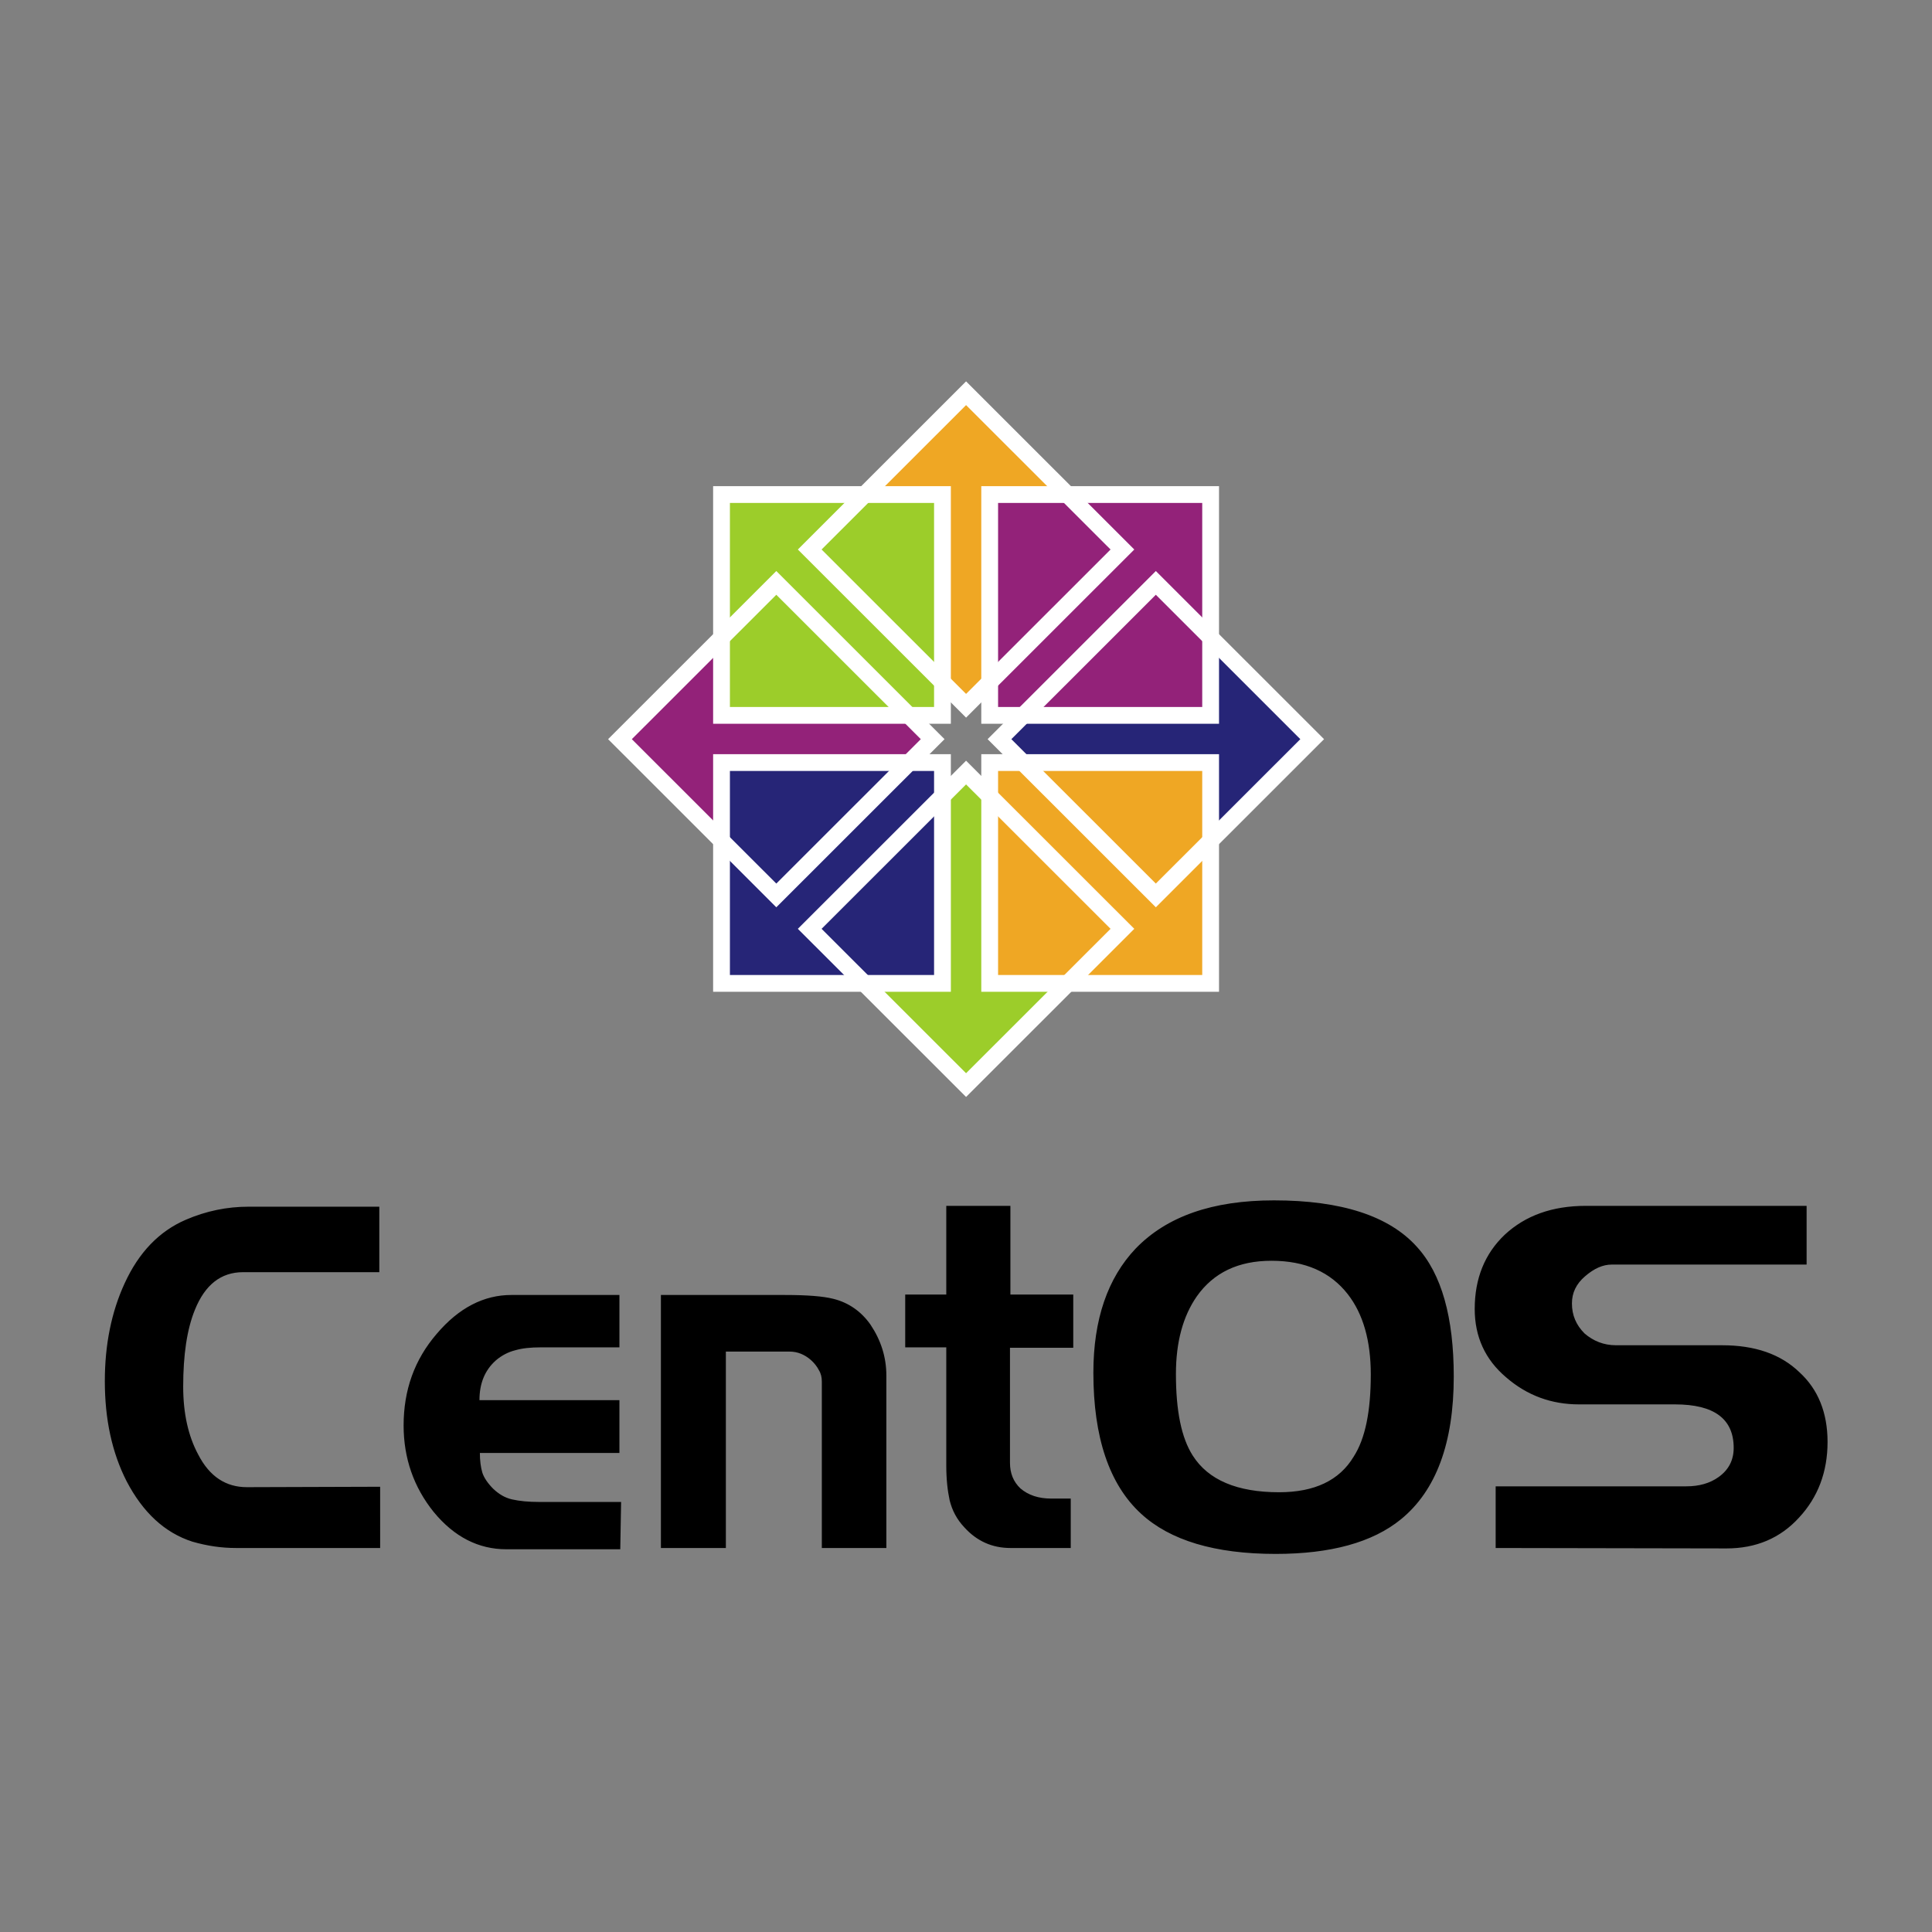 <?xml version="1.0" encoding="utf-8"?>
<!-- Generator: Adobe Illustrator 25.1.0, SVG Export Plug-In . SVG Version: 6.00 Build 0)  -->
<svg version="1.1" id="svg4300" xmlns:svg="http://www.w3.org/2000/svg"
	 xmlns="http://www.w3.org/2000/svg" xmlns:xlink="http://www.w3.org/1999/xlink" x="0px" y="0px" viewBox="0 0 461.5 461.5"
	 style="enable-background:new 0 0 461.5 461.5;" xml:space="preserve">
<rect x="0" y="0" width="461.5" height="461.5" fill="#808080" stroke="none"/>
<style type="text/css">
	.st0{fill:#FFFFFF;fill-opacity:0;}
	.st1{fill-rule:evenodd;clip-rule:evenodd;fill:#932279;}
	.st2{fill-rule:evenodd;clip-rule:evenodd;fill:#EFA724;}
	.st3{fill-rule:evenodd;clip-rule:evenodd;fill:#262577;}
	.st4{fill-rule:evenodd;clip-rule:evenodd;fill:#9CCD2A;}
	.st5{fill:#9CCD2A;stroke:#FFFFFF;stroke-width:3.769;stroke-miterlimit:4.255;}
	.st6{fill:#932279;stroke:#FFFFFF;stroke-width:3.769;stroke-miterlimit:4.255;}
	.st7{fill:#EFA724;stroke:#FFFFFF;stroke-width:3.769;stroke-miterlimit:4.255;}
	.st8{fill:#262577;stroke:#FFFFFF;stroke-width:3.769;stroke-miterlimit:4.255;}
	.st9{fill:none;stroke:#FFFFFF;stroke-width:3.769;stroke-miterlimit:4.255;}
	.st10{fill:none;stroke:#FFFFFF;stroke-width:3.769;stroke-miterlimit:4.255;}
</style>
<g id="layer1" transform="translate(56.228,-432.251)">
	<g id="g5189" transform="matrix(1.001,0,0,1.009,-0.057,-6.185)">
		<rect id="rect5183" x="-56.1" y="498.7" class="st0" width="461.1" height="328.4"/>
		<path id="text5083-9" d="M34.6,801H0.2c-3.5,0-6.9-0.5-10.4-1.5c-6.6-2.1-11.8-6.9-15.7-14.3c-3.5-6.8-5.2-14.7-5.2-23.7
			c0-8.7,1.6-16.4,4.7-23.1c3.4-7.4,8.3-12.4,14.6-15.1c4.9-2.1,9.9-3.1,15-3.1h31.2v15.5H1.9c-5.3,0-9.1,3-11.5,8.9
			c-1.9,4.6-2.8,10.7-2.8,18.2c0,6.3,1.2,11.7,3.6,16.1c2.7,5.2,6.6,7.7,11.6,7.7l31.8-0.1V801 M91.9,801.3H64.7
			c-6.6,0-12.4-2.9-17.3-8.8c-4.8-5.9-7.2-12.8-7.2-20.5c0-8.4,2.6-15.6,7.9-21.7c5.3-6.2,11.3-9.2,17.8-9.2h25.8v12.4H72.9
			c-2.4,0-4.4,0.2-6.1,0.7c-1.6,0.4-3.2,1.2-4.6,2.4c-2.6,2.3-3.9,5.4-3.9,9.4h33.4v12.5H58.4c0,1.8,0.2,3.4,0.6,4.7
			c0.4,1.2,1.3,2.5,2.6,3.8c1.3,1.2,2.7,2.1,4.5,2.5c1.8,0.4,3.9,0.6,6.5,0.6h19.5L91.9,801.3 M155.4,801H140v-39.4
			c0-1-0.2-1.9-0.7-2.7c-0.4-0.8-1.1-1.7-1.9-2.4c-1.5-1.3-3.2-2-5.1-2h-15.2V801h-15.5v-59.9h29.6c5.3,0,9.1,0.3,11.5,0.9
			c3.7,0.9,6.7,3,8.9,6.1c2.5,3.7,3.8,7.7,3.8,12.1L155.4,801 M199.9,753.6h-15v27.2c0,2.5,0.8,4.5,2.5,6.1c1.9,1.6,4.3,2.4,7.4,2.4
			h4.6V801h-14.4c-4.3,0-8-1.6-11-4.9c-1.8-1.9-2.9-4-3.5-6.4c-0.5-2.3-0.8-5-0.8-8.2v-28h-9.8v-12.5h9.8v-21h15.3v21h15V753.6
			 M290.8,760.4c0,15.7-4.2,27-12.6,33.8c-6.8,5.5-16.8,8.2-29.9,8.2c-14.5,0-25.2-3.2-32.1-9.5c-7.6-6.9-11.4-18.1-11.4-33.4
			c0-12.6,3.4-22.4,10.1-29.4c7.4-7.6,18.3-11.4,33-11.4c16.1,0,27.5,3.7,34.1,11C287.9,736.1,290.8,746.4,290.8,760.4 M271,759.9
			c0-7.9-1.8-14.3-5.5-19c-4.1-5.2-10.1-7.9-18.2-7.9c-7.9,0-13.8,2.8-17.8,8.4c-3.3,4.7-5,10.8-5,18.4c0,8.7,1.3,15.1,4,19.3
			c3.7,5.8,10.6,8.7,20.6,8.7c8.5,0,14.4-2.8,17.8-8.4C269.7,775.1,271,768.6,271,759.9 M380,775.9c0,7.1-2.3,13.1-6.8,17.9
			c-4.5,4.9-10.3,7.3-17.3,7.3l-55.1-0.1v-14.6h45.5c3,0,5.6-0.7,7.7-2.2c2.4-1.7,3.6-4,3.6-6.9c0-6.9-4.7-10.3-14-10.3h-22.9
			c-6.6,0-12.4-2.1-17.4-6.4c-5-4.2-7.5-9.6-7.5-16.2c0-7.2,2.4-13.1,7.2-17.6c4.9-4.5,11.3-6.8,19.3-6.8h52.7v13.9h-46.5
			c-2.1,0-4.2,0.9-6.4,2.8c-2.1,1.8-3.1,3.9-3.1,6.4c0,2.8,1,5.1,3,7.1c2.1,1.8,4.6,2.8,7.5,2.8h25.3c7.9,0,14,2.1,18.5,6.4
			C377.7,763.4,380,768.9,380,775.9"/>
		<g id="g3664" transform="matrix(1.063,0,0,1.054,198.765,-518.475)">
			<g id="g12802" transform="matrix(0,-1,1,0,-1934.52,1337.48)">
				<g id="g12804" transform="translate(16.28,-899.167)">
					<g id="g12806" transform="matrix(1.067,0,0,1,-26.936,-4.1328125e-5)">
						<path id="path12808" class="st1" d="M266.1,2798.2l-5.4,5.8l-5.4-5.8v-40.8h-18l23.4-24.9l23,24.9h-17.6V2798.2z"/>
					</g>
					<g id="g12812" transform="matrix(1.072,0,0,1,-28.851,-4.1328125e-5)">
					</g>
				</g>
			</g>
			<g id="g12768" transform="translate(-351.307,-902.558)">
				<g id="g12770" transform="translate(16.28,-899.167)">
					<g id="g12772" transform="matrix(1.067,0,0,1,-26.936,-4.1328125e-5)">
						<path id="path12774" class="st2" d="M323.4,2859.3l-5.4,5.8l-5.4-5.8v-40.8h-18l23.4-24.9l23,24.9h-17.6V2859.3z"/>
					</g>
					<g id="g12778" transform="matrix(1.072,0,0,1,-28.851,-4.1328125e-5)">
					</g>
				</g>
			</g>
			<g id="g12780" transform="matrix(0,1,-1,0,2787.899,696.935)">
				<g id="g12782" transform="matrix(1.067,0,0,1,-26.936,-4.1328125e-5)">
					<path id="path12784" class="st3" d="M380.7,2798.2l-5.4,5.8l-5.4-5.8v-40.8h-18l23.4-24.9l23,24.9h-17.6V2798.2z"/>
				</g>
				<g id="g12788" transform="matrix(1.072,0,0,1,-28.851,-4.1328125e-5)">
				</g>
			</g>
			<g id="g12790" transform="matrix(-1,0,0,-1,305.519,2920.694)">
				<g id="g12792" transform="translate(16.28,-899.167)">
					<g id="g12794" transform="matrix(1.067,0,0,1,-26.936,-4.1328125e-5)">
						<path id="path12796" class="st4" d="M323.4,2737l-5.4,5.8l-5.4-5.8v-40.8h-18l23.4-24.9l23,24.9h-17.6V2737z"/>
					</g>
					<g id="g12800" transform="matrix(1.072,0,0,1,-28.851,-4.1328125e-5)">
					</g>
				</g>
			</g>
			<g id="g12742" transform="translate(-749.8,-1331.643)">
				<path id="rect12744" class="st5" d="M672,2346.9h49.6v49.6H672V2346.9z"/>
				<path id="rect12746" class="st6" d="M732.2,2346.9h49.6v49.6h-49.6V2346.9z"/>
				<path id="rect12748" class="st7" d="M732.2,2407.1h49.6v49.6h-49.6V2407.1z"/>
				<path id="rect12750" class="st8" d="M672,2407.1h49.6v49.6H672V2407.1z"/>
			</g>
			<path id="rect12760" class="st9" d="M-100.6,1070.2l35.1-35.1l35.1,35.1l-35.1,35.1L-100.6,1070.2z"/>
			<path id="rect12762" class="st10" d="M-58,1027.6l35.1-35.1l35.1,35.1l-35.1,35.1L-58,1027.6z"/>
			<path id="rect12764" class="st9" d="M-15.4,1070.2l35.1-35.1l35.1,35.1l-35.1,35.1C19.7,1105.3-15.4,1070.2-15.4,1070.2z"/>
			<path id="rect12766" class="st9" d="M-58,1112.8l35.1-35.1l35.1,35.1l-35.1,35.1L-58,1112.8z"/>
		</g>
	</g>
</g>
</svg>
